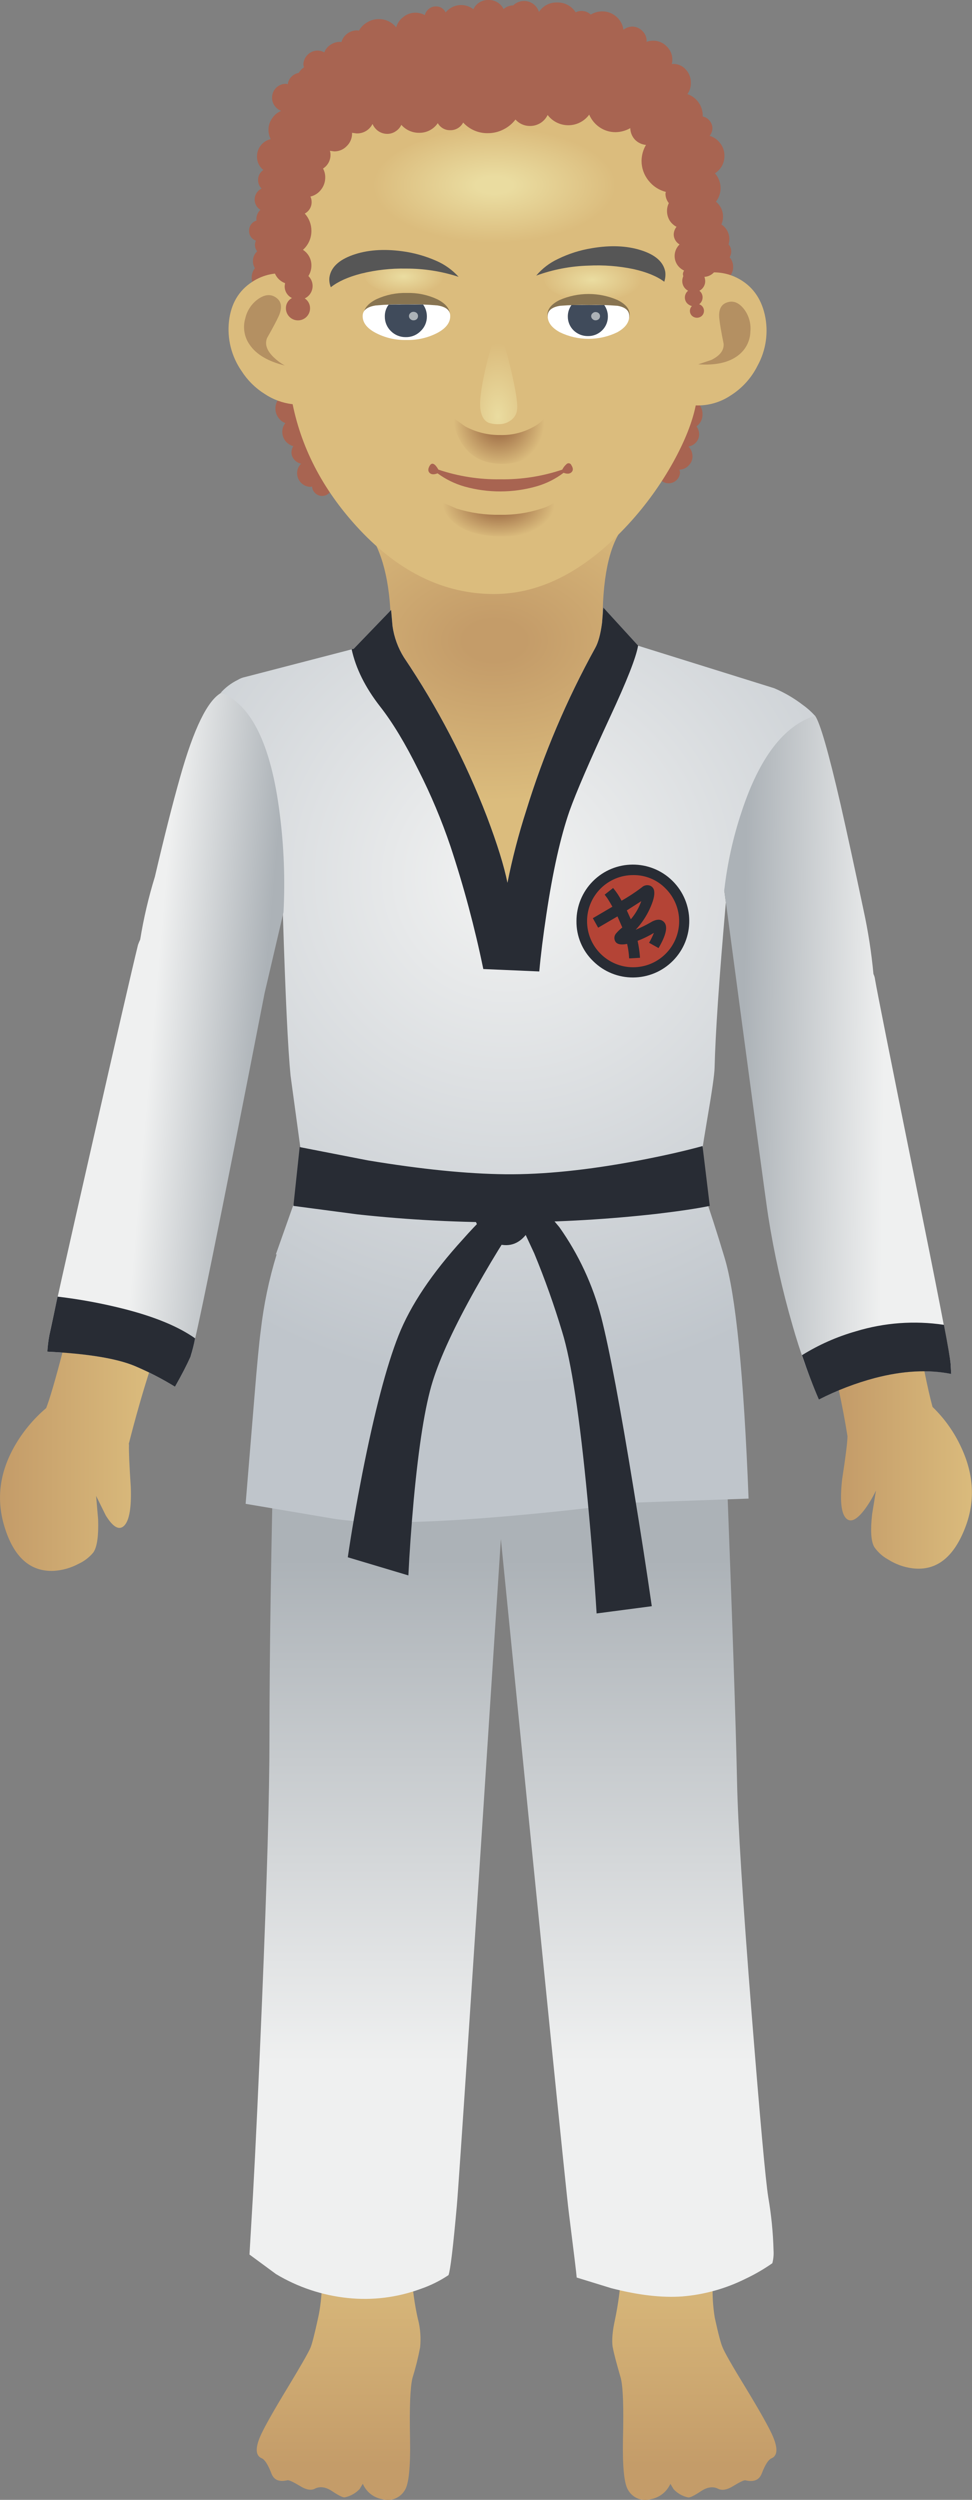 <?xml version="1.0" encoding="iso-8859-1"?>
<!-- Generator: Adobe Illustrator 20.1.0, SVG Export Plug-In . SVG Version: 6.00 Build 0)  -->
<svg version="1.0" id="Layer_1" xmlns="http://www.w3.org/2000/svg" xmlns:xlink="http://www.w3.org/1999/xlink" x="0px" y="0px"
	 viewBox="0 0 366.23 941.15" enable-background="new 0 0 366.23 941.15" xml:space="preserve">
<rect x="0" y="0" width="366.23" height="941.15" fill="#808080" stroke="none"/>
<title>sports2_0022</title>
<linearGradient id="SVGID_1_" gradientUnits="userSpaceOnUse" x1="491.758" y1="761.808" x2="491.758" y2="707.938" gradientTransform="matrix(1.52 0 0 1.52 -552.84 -229.67)">
	<stop  offset="0" style="stop-color:#C49C69"/>
	<stop  offset="1" style="stop-color:#DBBC7D"/>
</linearGradient>
<path fill="url(#SVGID_1_)" d="M157.5,873.31c-2.512-11.169-3.187-22.673-2-34.06h-34.18c0.607,15.273,0.127,26.373-1.44,33.3
	c-1.333,6.12-2.293,9.887-2.88,11.3c-0.807,1.873-3.613,6.78-8.42,14.72c-5.72,9.407-9.247,15.677-10.58,18.81
	c-1.873,4.453-1.67,7.16,0.61,8.12c1.16,0.507,2.373,2.403,3.64,5.69c0.913,2.48,2.937,3.34,6.07,2.58
	c0.553-0.1,2.097,0.607,4.63,2.12c2.327,1.467,4.223,1.82,5.69,1.06c1.92-0.96,4.07-0.657,6.45,0.91c2.58,1.72,4.2,2.503,4.86,2.35
	c2.117-0.457,4.047-1.541,5.54-3.11l1.21-2c1.29,3.048,4.039,5.233,7.3,5.8c3.264,0.961,6.764-0.414,8.5-3.34
	c1.52-2.273,2.187-8.697,2-19.27c-0.253-11.933,0.05-19.6,0.91-23c1.177-3.786,2.138-7.635,2.88-11.53
	c0.351-3.508,0.094-7.05-0.76-10.47 M230.89,883.76c0.307,1.873,1.307,5.717,3,11.53c0.86,3.333,1.137,11,0.83,23
	c-0.2,10.567,0.467,16.99,2,19.27c1.736,2.926,5.236,4.301,8.5,3.34c3.257-0.587,6.013-2.747,7.36-5.77l1.21,2
	c1.454,1.577,3.362,2.664,5.46,3.11c0.667,0.153,2.287-0.63,4.86-2.35c2.38-1.567,4.53-1.87,6.45-0.91
	c1.52,0.76,3.443,0.407,5.77-1.06c2.48-1.52,3.997-2.227,4.55-2.12c3.133,0.76,5.18-0.1,6.14-2.58c1.267-3.287,2.48-5.183,3.64-5.69
	c2.273-0.96,2.477-3.667,0.61-8.12c-1.333-3.187-4.847-9.457-10.54-18.81c-4.853-7.94-7.66-12.847-8.42-14.72
	c-0.667-1.413-1.667-5.18-3-11.3c-0.534-3.287-0.811-6.61-0.83-9.94l-0.15-6.52c0-6,0.1-11.613,0.3-16.84H233
	c0.553,5.613,0.907,11.227,1.06,16.84c-0.381,5.788-1.166,11.542-2.35,17.22c-0.973,4.38-1.257,7.86-0.85,10.44L230.89,883.76z"/>
<linearGradient id="SVGID_2_" gradientUnits="userSpaceOnUse" x1="490.516" y1="537.238" x2="490.516" y2="701.308" gradientTransform="matrix(1.52 0 0 1.52 -552.84 -229.67)">
	<stop  offset="0" style="stop-color:#ACB2B7"/>
	<stop  offset="0.76" style="stop-color:#EFF0F0"/>
</linearGradient>
<path fill="url(#SVGID_2_)" d="M271.45,475.72l-0.23-1.29l-164.92-2.58l-1.82,4.86c0.1,0.553-0.303,20.607-1.21,60.16
	c-1.16,47.54-1.74,86.837-1.74,117.89c0,20.48-0.937,53.403-2.81,98.77c-1.267,30.493-2.403,54.827-3.41,73L94,848.8l10,7.36
	c8.232,4.942,17.449,8.014,27,9c9.294,0.982,18.689-0.185,27.46-3.41c3.724-1.274,7.266-3.025,10.54-5.21
	c0.707-2,1.743-10.647,3.11-25.94c0.807-8.953,6.343-92.677,16.61-251.17c16,160.52,24.523,244.953,25.57,253.3
	c1.92,15.22,2.92,23.463,3,24.73l13,4c10.167,2.627,19.093,3.663,26.78,3.11c8.32-0.68,16.433-2.947,23.9-6.68
	c3.501-1.654,6.856-3.601,10.03-5.82c0.403-1.532,0.558-3.119,0.46-4.7c-0.173-6.766-0.841-13.511-2-20.18
	c-1.013-6.373-3.087-29.233-6.22-68.58c-3.387-42.833-5.233-72.167-5.54-88c-0.453-21.693-1.82-62.203-4.1-121.53
	C271.707,501.64,270.99,477.187,271.45,475.72z"/>
<radialGradient id="SVGID_3_" cx="-205.537" cy="871.337" r="75.68" gradientTransform="matrix(1.52 0 0 -1.01 498.74 1121.23)" gradientUnits="userSpaceOnUse">
	<stop  offset="0.1" style="stop-color:#C49C69"/>
	<stop  offset="0.79" style="stop-color:#DBBC7D"/>
</radialGradient>
<path fill="url(#SVGID_3_)" d="M234.58,198.83c-16.587-6.927-32.693-10.317-48.32-10.17c-15.473,0.1-31.473,3.717-48,10.85
	c5.713,7.687,8.713,19.353,9,35c0.353,16.333-2.647,28.773-9,37.32c3.64,1.567,8.09,5.94,13.35,13.12
	c2.527,3.44,7.307,10.747,14.34,21.92c6,9.607,10.73,16.433,14.19,20.48c5.06,6.067,9.393,9.1,13,9.1c3.487,0,7.077-3,10.77-9
	c2.327-3.847,5.537-10.623,9.63-20.33c4.5-10.62,7.787-17.853,9.86-21.7c3.893-7.08,7.637-11.38,11.23-12.9
	c-4.953-6.627-7.483-18.763-7.59-36.41C226.853,218.183,229.367,205.757,234.58,198.83z"/>
<radialGradient id="SVGID_4_" cx="-205.537" cy="697.012" r="126.25" gradientTransform="matrix(1.52 0 0 -1.52 503.37 1389.62)" gradientUnits="userSpaceOnUse">
	<stop  offset="0.06" style="stop-color:#EFF0F0"/>
	<stop  offset="1" style="stop-color:#BFC5CB"/>
</radialGradient>
<path fill="url(#SVGID_4_)" d="M226.84,234.49c-0.553,4.247-1.413,7.407-2.58,9.48c-10.744,19.46-19.457,39.975-26,61.22
	c-2.874,8.91-5.231,17.978-7.06,27.16c-1.267-6.32-3.847-14.613-7.74-24.88c-8.129-21.089-18.612-41.193-31.25-59.93
	c-2.256-3.596-3.728-7.627-4.32-11.83l-0.53-6.07l-14.11,14.64l-40.91,10.61c-0.995,0.2-1.947,0.576-2.81,1.11
	c-2.487,1.216-4.707,2.916-6.53,5l0.38-0.23c9.813,5.56,16.64,21.163,20.48,46.81c1.822,12.179,2.735,24.476,2.73,36.79
	c0.94,30.42,1.903,50.63,2.89,60.63l5.08,37.25l-10.62,30h0.3c-2.876,9.379-4.885,19.003-6,28.75
	c-0.607,4.553-1.39,12.747-2.35,24.58l-3.34,40.59l32.32,5.46c12.667,2.227,35.147,1.923,67.44-0.91
	c16.133-1.413,30.977-3.057,44.53-4.93l45.21-1.59c-1.82-46.733-4.853-77.027-9.1-90.88c-2.667-8.9-5.573-17.9-8.72-27
	c-0.329-1.729-0.556-3.475-0.68-5.23c0.1-2.227,1.06-8.727,2.88-19.5c1.82-10.567,2.757-17.067,2.81-19.5
	c0.307-12.893,1.723-33.68,4.25-62.36l-0.61-4.55c2.301-9.145,5.241-18.117,8.8-26.85c7.74-19.267,16.21-32.213,25.41-38.84
	c-1.411-1.557-2.987-2.955-4.7-4.17c-3.291-2.514-6.886-4.604-10.7-6.22l-51.28-16l-13.12-14.34L226.84,234.49z"/>
<path fill="#A86451" d="M104.7,108.63c1.099-1.077,1.704-2.561,1.67-4.1c0.015-1.535-0.587-3.012-1.67-4.1
	c-1.077-1.099-2.561-1.704-4.1-1.67c-3.148-0.039-5.731,2.481-5.77,5.629c-0.001,0.047-0.001,0.094,0,0.141
	c-0.034,1.539,0.571,3.023,1.67,4.1c1.088,1.083,2.565,1.685,4.1,1.67C102.139,110.334,103.623,109.729,104.7,108.63 M124.27,180.39
	c-0.578-0.692-1.389-1.151-2.28-1.29l0.15-1c0.012-1.237-0.45-2.432-1.29-3.34c-0.836-0.949-2.001-1.546-3.26-1.67
	c0.729-0.782,1.136-1.811,1.14-2.88c0.049-1.641-0.872-3.157-2.35-3.87c1.814-1.913,2.035-4.836,0.53-7
	c-0.604-0.884-1.447-1.577-2.43-2c0.813-0.984,1.268-2.214,1.29-3.49c0-3.314-2.686-6-6-6c-1.591-0.007-3.12,0.619-4.25,1.74
	c-1.142,1.116-1.772,2.654-1.74,4.25c-0.007,1.197,0.364,2.366,1.06,3.34c0.655,0.957,1.581,1.695,2.66,2.12
	c-0.731,0.93-1.132,2.077-1.14,3.26c-0.009,1.232,0.392,2.431,1.14,3.41c0.758,0.973,1.81,1.675,3,2
	c-0.419,0.689-0.654,1.474-0.68,2.28c-0.012,1.036,0.367,2.04,1.06,2.81c0.675,0.77,1.579,1.303,2.58,1.52
	c-0.978,0.929-1.529,2.221-1.52,3.57c0.011,2.845,2.315,5.149,5.16,5.16l0.46-0.15c0.074,0.956,0.506,1.849,1.21,2.5
	c0.688,0.678,1.614,1.059,2.58,1.06c2.133-0.011,3.859-1.737,3.87-3.87c0.007-0.895-0.317-1.76-0.91-2.43 M262.98,151.74
	c-1.123-1.15-2.673-1.78-4.28-1.74c-1.571-0.02-3.08,0.609-4.17,1.74c-2.328,2.359-2.302,6.157,0.056,8.485
	c0.057,0.056,0.115,0.111,0.174,0.165c-0.726,0.832-1.13,1.896-1.14,3c-0.025,1.255,0.471,2.464,1.37,3.34
	c-1.164,0.19-2.225,0.781-3,1.67c-0.84,0.908-1.302,2.103-1.29,3.34c-0.022,0.654,0.108,1.305,0.38,1.9
	c-0.958,0.169-1.822,0.68-2.43,1.44c-0.653,0.731-1.01,1.68-1,2.66c0.042,2.369,1.996,4.255,4.365,4.214
	c1.091-0.019,2.133-0.453,2.915-1.214c0.822-0.782,1.288-1.866,1.29-3l-0.23-0.91c1.331-0.034,2.591-0.608,3.49-1.59
	c0.942-0.914,1.463-2.178,1.44-3.49c-0.02-1.363-0.565-2.667-1.52-3.64c1.116-0.177,2.136-0.739,2.88-1.59
	c0.758-0.856,1.165-1.967,1.14-3.11c-0.015-1.043-0.366-2.052-1-2.88c1.462-1.049,2.315-2.751,2.28-4.55
	c0.032-1.596-0.598-3.134-1.74-4.25 M274.64,104.39c1.05-1.038,1.625-2.464,1.59-3.94c0.027-1.454-0.549-2.855-1.59-3.87
	c-1.027-1.077-2.452-1.681-3.94-1.67c-3.022,0.089-5.451,2.518-5.54,5.54c0.016,3.053,2.487,5.524,5.54,5.54
	c1.472,0.009,2.887-0.571,3.93-1.61L274.64,104.39z"/>
<path fill="#DBBC7D" d="M186.1,14.49c-21.393,0-39.473,6.98-54.24,20.94c-14.967,14.16-22.45,31.733-22.45,52.72v15.1
	c-4.995-0.983-10.176,0.052-14.41,2.88c-5.06,3.287-7.967,8.217-8.72,14.79c-0.747,6.612,0.93,13.27,4.72,18.74
	c2.228,3.495,5.207,6.45,8.72,8.65c3.156,2.109,6.769,3.435,10.54,3.87c3.54,17.333,11.96,33.087,25.26,47.26
	c15.173,16.133,32.04,24.2,50.6,24.2c17.7,0,34.643-8.827,50.83-26.48c6.487-7.077,12.116-14.894,16.77-23.29
	c4.347-7.887,7.153-14.967,8.42-21.24c4.656,0.172,9.247-1.13,13.12-3.72c4.358-2.738,7.876-6.623,10.17-11.23
	c3.22-5.849,4.191-12.674,2.73-19.19c-1.467-6.42-4.907-11.023-10.32-13.81c-4.643-2.381-10.05-2.792-15-1.14V88.15
	c0-22.2-6.22-39.773-18.66-52.72C230.727,21.47,211.367,14.49,186.1,14.49z"/>
<radialGradient id="SVGID_5_" cx="-205.537" cy="535.708" r="9.69" gradientTransform="matrix(1.52 0 0 -2.84 500.03 1678.16)" gradientUnits="userSpaceOnUse">
	<stop  offset="0" style="stop-color:#EADCA0"/>
	<stop  offset="1" style="stop-color:#DBBC7D"/>
</radialGradient>
<path fill="url(#SVGID_5_)" d="M192.32,138.37c-2-8.393-3.567-12.463-4.7-12.21c-1.267,0.353-2.81,4.477-4.63,12.37
	c-1.82,7.893-2.453,13.227-1.9,16c0.407,2.38,1.407,3.923,3,4.63c1.322,0.43,2.712,0.61,4.1,0.53c1.499-0.012,2.956-0.491,4.17-1.37
	c1.462-0.971,2.387-2.569,2.5-4.32C195.093,151.673,194.247,146.463,192.32,138.37z"/>
<path fill="#B49062" d="M94.08,129.8c2.48,3.64,6.88,6.243,13.2,7.81c-1.52-0.85-2.922-1.895-4.17-3.11
	c-2.58-2.48-3.413-4.883-2.5-7.21c2.127-3.74,3.593-6.497,4.4-8.27c1.333-2.987,1.13-5.213-0.61-6.68c-2-1.667-4.3-1.64-6.9,0.08
	c-2.577,1.74-4.394,4.397-5.08,7.43C91.419,123.246,92.031,126.913,94.08,129.8z"/>
<path fill="#B49062" d="M263.1,137.16c6.527,0.453,11.527-0.66,15-3.34c2.843-2.13,4.55-5.448,4.63-9
	c0.3-3.072-0.596-6.141-2.5-8.57c-2-2.48-4.2-3.24-6.6-2.28c-2.127,0.86-2.987,2.933-2.58,6.22c0.2,1.92,0.73,4.98,1.59,9.18
	c0.2,2.48-1.343,4.527-4.63,6.14L263.1,137.16z"/>
<radialGradient id="SVGID_6_" cx="-205.537" cy="697.012" r="11.23" gradientTransform="matrix(1.52 0 0 -1.52 500.48 1218.32)" gradientUnits="userSpaceOnUse">
	<stop  offset="0" style="stop-color:#8F5938"/>
	<stop  offset="1" style="stop-color:#DBBC7D"/>
</radialGradient>
<path fill="url(#SVGID_6_)" d="M170.7,157.26l0.46,2.73c0.43,2.11,1.2,4.137,2.28,6c3.24,5.767,8.523,8.65,15.85,8.65
	c7.327,0,12.183-2.857,14.57-8.57c0.731-1.923,1.166-3.946,1.29-6v-2.66c-1.099,1.304-2.436,2.386-3.94,3.19
	c-3.855,2.194-8.235,3.297-12.67,3.19c-4.632,0.057-9.201-1.065-13.28-3.26L170.7,157.26z"/>
<radialGradient id="SVGID_7_" cx="-205.537" cy="923.672" r="13.87" gradientTransform="matrix(1.52 0 0 -0.92 500.33 1039.58)" gradientUnits="userSpaceOnUse">
	<stop  offset="0" style="stop-color:#8F5938"/>
	<stop  offset="1" style="stop-color:#DBBC7D"/>
</radialGradient>
<path fill="url(#SVGID_7_)" d="M166.38,189l0.53,2c0.624,1.65,1.55,3.169,2.73,4.48c4.047,4.3,10.597,6.45,19.65,6.45
	c9.053,0,15.053-2.123,18-6.37c1.385-1.846,1.986-4.164,1.67-6.45c-1.481,1.043-3.123,1.837-4.86,2.35
	c-5.064,1.662-10.372,2.457-15.7,2.35c-5.556,0.1-11.093-0.69-16.4-2.34L166.38,189z"/>
<radialGradient id="SVGID_8_" cx="-205.537" cy="1098.543" r="10" gradientTransform="matrix(1.52 0 0 -0.7 464.52 873.06)" gradientUnits="userSpaceOnUse">
	<stop  offset="0.02" style="stop-color:#EADCA0"/>
	<stop  offset="1" style="stop-color:#DBBC7D"/>
</radialGradient>
<path fill="url(#SVGID_8_)" d="M167.74,103.63c0-1.92-1.467-3.587-4.4-5c-6.896-2.732-14.574-2.732-21.47,0
	c-2.987,1.413-4.48,3.08-4.48,5s1.493,3.587,4.48,5c6.896,2.732,14.574,2.732,21.47,0C166.273,107.217,167.74,105.55,167.74,103.63z
	"/>
<radialGradient id="SVGID_9_" cx="-205.537" cy="1097.803" r="12.25" gradientTransform="matrix(1.52 0 0 -0.7 535.53 873.77)" gradientUnits="userSpaceOnUse">
	<stop  offset="0.02" style="stop-color:#EADCA0"/>
	<stop  offset="1" style="stop-color:#DBBC7D"/>
</radialGradient>
<path fill="url(#SVGID_9_)" d="M236.7,98.62c-4.143-1.767-8.618-2.62-13.12-2.5c-4.503-0.13-8.98,0.723-13.12,2.5
	c-3.64,1.72-5.46,3.767-5.46,6.14s1.82,4.42,5.46,6.14c4.14,1.777,8.617,2.63,13.12,2.5c4.502,0.12,8.977-0.733,13.12-2.5
	c3.64-1.72,5.46-3.767,5.46-6.14C242.16,102.387,240.34,100.34,236.7,98.62z"/>
<radialGradient id="SVGID_10_" cx="-205.537" cy="1084.097" r="30.12" gradientTransform="matrix(1.52 0 0 -0.72 498.66 850.24)" gradientUnits="userSpaceOnUse">
	<stop  offset="0.15" style="stop-color:#EADCA0"/>
	<stop  offset="1" style="stop-color:#DBBC7D"/>
</radialGradient>
<path fill="url(#SVGID_10_)" d="M154.39,54.85C145.463,59.043,141,64.127,141,70.1c0,5.973,4.477,11.057,13.43,15.25
	c8.9,4.247,19.673,6.37,32.32,6.37s23.397-2.127,32.25-6.38c8.967-4.227,13.45-9.307,13.45-15.24S227.967,59.083,219,54.85
	c-8.9-4.247-19.673-6.37-32.32-6.37S163.27,50.603,154.39,54.85z"/>
<path fill="#565656" d="M153,101.12c6.724-0.03,13.409,1.02,19.8,3.11c-2.364-2.611-5.263-4.682-8.5-6.07
	c-4.058-1.782-8.347-2.983-12.74-3.57c-7.113-0.953-13.327-0.483-18.64,1.41c-5.313,1.893-8.247,4.7-8.8,8.42
	c-0.139,1.265,0.043,2.544,0.53,3.72c2.733-2.173,6.577-3.893,11.53-5.16C141.682,101.63,147.336,101.004,153,101.12z"/>
<path fill="#565656" d="M250.66,102.34c-0.667-3.693-3.7-6.4-9.1-8.12s-11.62-1.973-18.66-0.76c-4.369,0.712-8.611,2.06-12.59,4
	c-3.185,1.468-6.009,3.619-8.27,6.3c6.329-2.304,12.987-3.574,19.72-3.76c5.645-0.286,11.304,0.148,16.84,1.29
	c5.007,1.113,8.9,2.707,11.68,4.78C250.68,104.87,250.81,103.596,250.66,102.34z"/>
<path fill="#887451" d="M169.49,118.42c0-2.227-1.593-4.15-4.78-5.77c-3.582-1.662-7.503-2.467-11.45-2.35
	c-3.946-0.106-7.864,0.698-11.45,2.35c-3.187,1.62-4.78,3.543-4.78,5.77c0,2.227,1.593,4.15,4.78,5.77
	c3.586,1.652,7.504,2.456,11.45,2.35c3.947,0.117,7.868-0.688,11.45-2.35C167.897,122.57,169.49,120.647,169.49,118.42z"/>
<path fill="#FFFFFF" d="M169.64,119c0-2.173-1.593-3.507-4.78-4c-3.832-0.355-7.683-0.482-11.53-0.38
	c-3.924-0.101-7.851,0.026-11.76,0.38c-3.287,0.507-4.93,1.84-4.93,4c0,2.48,1.62,4.58,4.86,6.3c3.572,1.878,7.566,2.807,11.6,2.7
	c4.056,0.115,8.074-0.8,11.68-2.66C168.02,123.607,169.64,121.493,169.64,119z"/>
<path fill="#404B5B" d="M159.4,114.63h-6.14c-3.847,0-6.123,0.027-6.83,0.08c-0.96,1.263-1.467,2.813-1.44,4.4
	c-0.038,2.082,0.788,4.087,2.28,5.54c1.486,1.485,3.509,2.308,5.61,2.28c2.104,0.046,4.135-0.779,5.61-2.28
	c1.531-1.432,2.384-3.444,2.35-5.54C160.845,117.502,160.341,115.934,159.4,114.63z"/>
<path fill="#ACB2B7" d="M157.5,119c0.012-0.427-0.155-0.84-0.46-1.14c-0.333-0.297-0.764-0.461-1.21-0.46
	c-0.449-0.019-0.887,0.147-1.21,0.46c-0.63,0.521-0.717,1.454-0.196,2.084c0.059,0.071,0.125,0.137,0.196,0.196
	c0.323,0.313,0.761,0.479,1.21,0.46c0.446,0.001,0.877-0.163,1.21-0.46C157.345,119.84,157.512,119.427,157.5,119z"/>
<path fill="#887451" d="M237.23,118.42c0-2.127-1.517-3.947-4.55-5.46c-6.967-3.034-14.883-3.034-21.85,0
	c-3.033,1.52-4.55,3.34-4.55,5.46s1.517,3.94,4.55,5.46c6.967,3.034,14.883,3.034,21.85,0
	C235.713,122.413,237.23,120.593,237.23,118.42z"/>
<path fill="#FFFFFF" d="M237.08,119c0-2.073-1.467-3.363-4.4-3.87c-3.582-0.286-7.177-0.386-10.77-0.3
	c-3.643-0.084-7.287,0.016-10.92,0.3c-3.087,0.507-4.63,1.797-4.63,3.87c0,2.38,1.517,4.403,4.55,6.07
	c6.848,3.338,14.852,3.338,21.7,0C235.59,123.417,237.08,121.393,237.08,119z"/>
<path fill="#404B5B" d="M227.67,114.85h-12.36c-0.888,1.239-1.367,2.725-1.37,4.25c-0.031,1.998,0.765,3.919,2.2,5.31
	c1.448,1.388,3.385,2.149,5.39,2.12c1.983,0.037,3.897-0.728,5.31-2.12c1.435-1.391,2.231-3.312,2.2-5.31
	C229.037,117.575,228.558,116.089,227.67,114.85z"/>
<path fill="#ACB2B7" d="M226.08,119c-0.001-0.402-0.167-0.785-0.46-1.06c-0.333-0.297-0.764-0.461-1.21-0.46
	c-0.427-0.012-0.84,0.155-1.14,0.46c-0.329,0.254-0.525,0.644-0.53,1.06c-0.007,0.441,0.188,0.861,0.53,1.14
	c0.3,0.305,0.713,0.472,1.14,0.46c0.446,0.001,0.877-0.163,1.21-0.46C225.925,119.84,226.092,119.427,226.08,119z"/>
<path fill="#A86451" d="M164.86,178.2c3.084,2.271,6.553,3.965,10.24,5c8.837,2.45,18.178,2.422,27-0.08
	c3.706-1.053,7.183-2.789,10.25-5.12c1.333,0.507,2.333,0.43,3-0.23c0.667-0.66,0.64-1.547-0.08-2.66
	c-0.23-0.574-0.882-0.853-1.456-0.623c-0.172,0.069-0.325,0.18-0.444,0.323c-0.632,0.561-1.148,1.241-1.52,2
	c-7.527,2.531-15.43,3.762-23.37,3.64c-7.914,0.118-15.79-1.113-23.29-3.64c-1.333-2.327-2.42-2.833-3.26-1.52
	c-0.707,1.16-0.733,2.07-0.08,2.73C162.503,178.68,163.507,178.74,164.86,178.2z"/>
<linearGradient id="SVGID_11_" gradientUnits="userSpaceOnUse" x1="547.903" y1="412.796" x2="594.003" y2="413.426" gradientTransform="matrix(1.52 0 0 1.52 -552.84 -229.67)">
	<stop  offset="0" style="stop-color:#ACB2B7"/>
	<stop  offset="0.76" style="stop-color:#EFF0F0"/>
</linearGradient>
<path fill="url(#SVGID_11_)" d="M316.73,302.91c-4.553-19.727-7.763-30.877-9.63-33.45c-11.733,3.693-20.963,15.757-27.69,36.19
	c-3.197,9.582-5.383,19.473-6.52,29.51c10.42,78.087,15.933,118.95,16.54,122.59c2.201,14.015,5.291,27.877,9.25,41.5
	c2.689,9.406,5.983,18.628,9.86,27.61c6.748-3.452,13.845-6.174,21.17-8.12c10.52-2.733,20.08-3.24,28.68-1.52l-0.23-3.87
	c-0.507-4.5-5.083-28.043-13.73-70.63c-9.053-44.807-13.96-69.437-14.72-73.89c-0.075-0.737-0.281-1.456-0.61-2.12
	c-0.756-8.068-1.998-16.082-3.72-24C321.993,326.643,319.11,313.377,316.73,302.91z"/>
<linearGradient id="SVGID_12_" gradientUnits="userSpaceOnUse" x1="572.803" y1="515.184" x2="605.833" y2="515.184" gradientTransform="matrix(1.52 0 0 1.52 -552.84 -229.67)">
	<stop  offset="0" style="stop-color:#C49C69"/>
	<stop  offset="1" style="stop-color:#DBBC7D"/>
</linearGradient>
<path fill="url(#SVGID_12_)" d="M348.29,516.23c-9.913,0-20.66,2.377-32.24,7.13c1.267,5.867,2.353,11.633,3.26,17.3V541
	c-0.053,2.273-0.72,7.557-2,15.85c-0.86,7.687-0.43,12.543,1.29,14.57c1.72,2.027,4.147,0.94,7.28-3.26
	c1.608-2.197,3.004-4.54,4.17-7l-1.44,8.8c-0.707,6.273-0.43,10.447,0.83,12.52c1.342,1.919,3.108,3.503,5.16,4.63
	c2.8,1.788,5.963,2.929,9.26,3.34c8.8,1.06,15.373-3.973,19.72-15.1c3.893-9.913,3.437-20.027-1.37-30.34
	c-2.623-5.742-6.304-10.939-10.85-15.32C350.453,526.383,349.43,521.897,348.29,516.23z"/>
<linearGradient id="SVGID_13_" gradientUnits="userSpaceOnUse" x1="428.283" y1="409.949" x2="392.913" y2="406.919" gradientTransform="matrix(1.52 0 0 1.52 -552.84 -229.67)">
	<stop  offset="0" style="stop-color:#ACB2B7"/>
	<stop  offset="0.76" style="stop-color:#EFF0F0"/>
</linearGradient>
<path fill="url(#SVGID_13_)" d="M83.39,260.81c-5.207,2.88-10.39,13.5-15.55,31.86c-2.78,9.813-5.94,22.28-9.48,37.4
	c-2.39,7.753-4.241,15.662-5.54,23.67c-0.313,0.651-0.591,1.318-0.83,2c-2.327,9.507-8.093,34.54-17.3,75.1
	c-9.66,42.413-15.023,66.377-16.09,71.89c-0.376,2.03-0.63,4.08-0.76,6.14c15.12,0.76,26.093,2.557,32.92,5.39
	c5.246,2.219,10.317,4.83,15.17,7.81c2.527-4.453,4.473-8.22,5.84-11.3c1.467-3.333,10.773-48.95,27.92-136.85l7.13-30.5
	c0.64-12.408,0.158-24.849-1.44-37.17C102.147,280.557,94.817,265.41,83.39,260.81z"/>
<linearGradient id="SVGID_14_" gradientUnits="userSpaceOnUse" x1="364.453" y1="513.14" x2="401.463" y2="513.14" gradientTransform="matrix(1.52 0 0 1.52 -552.84 -229.67)">
	<stop  offset="0" style="stop-color:#C49C69"/>
	<stop  offset="1" style="stop-color:#DBBC7D"/>
</linearGradient>
<path fill="url(#SVGID_14_)" d="M50.77,514.26c-5.767-2.427-14.843-4.12-27.23-5.08c-2.733,10.467-4.78,17.447-6.14,20.94
	c-4.82,4.087-8.883,8.992-12,14.49c-5.6,9.907-6.837,19.97-3.71,30.19c3.487,11.427,9.657,16.963,18.51,16.61
	c3.292-0.196,6.503-1.103,9.41-2.66c2.139-0.988,4.032-2.439,5.54-4.25c1.413-2,2.02-6.147,1.82-12.44l-0.76-8.88l3.64,7.36
	c2.78,4.5,5.113,5.763,7,3.79s2.697-6.777,2.43-14.41c-0.553-8.393-0.78-13.727-0.68-16l-0.08-0.3
	c2.48-9.76,5.033-18.737,7.66-26.93L50.77,514.26z"/>
<path fill="#282C34" d="M267.43,454l-2.73-22.53c-6.573,1.82-14.613,3.64-24.12,5.46c-19.013,3.593-35.753,5.313-50.22,5.16
	c-14.467-0.153-31.737-1.897-51.81-5.23l-25.64-5L110.55,454l24.12,3.19c19.397,2.111,38.899,3.113,58.41,3
	c18.15-0.101,36.283-1.166,54.32-3.19C255.993,455.98,262.67,454.98,267.43,454z"/>
<path fill="#282C34" d="M200,462.07c1.288-2.396,2.186-4.981,2.66-7.66L177.08,452l2.12,7.81c2.327,5.333,5.69,8.293,10.09,8.88
	C193.69,469.277,197.26,467.07,200,462.07z"/>
<path fill="#282C34" d="M174.5,466.47c-11.733,12.847-19.85,24.96-24.35,36.34c-4.5,11.38-9.05,28.713-13.65,52
	c-2.273,11.633-4.093,22.127-5.46,31.48l22.83,6.83c0.407-8.493,1.073-17.927,2-28.3c1.92-20.667,4.297-35.56,7.13-44.68
	s8.243-20.787,16.23-35c4-7.08,7.693-13.277,11.08-18.59l0.3-16C184.885,455.485,179.502,460.804,174.5,466.47z"/>
<path fill="#282C34" d="M196.8,462.22l4.48,9.63c4.009,9.68,7.526,19.556,10.54,29.59c3.44,11.073,6.627,32.073,9.56,63
	c1.467,15.427,2.603,29.76,3.41,43l20.79-2.73c-1.92-13.333-4.17-27.847-6.75-43.54c-5.107-31.407-9.203-53.153-12.29-65.24
	c-3.171-12.163-8.517-23.651-15.78-33.91l-10.17-12.14L196.8,462.22z"/>
<path fill="#A86451" d="M189.74,3.41c-1.065-2.153-3.289-3.486-5.69-3.41c-2.428-0.096-4.675,1.282-5.69,3.49
	c-1.316-1.044-2.95-1.605-4.63-1.59c-2.268,0-4.412,1.03-5.83,2.8c-0.65-1.455-2.128-2.361-3.72-2.28
	c-0.94-0.009-1.854,0.313-2.58,0.91c-0.752,0.595-1.286,1.421-1.52,2.35c-1.102-0.579-2.325-0.891-3.57-0.91
	c-1.641,0.007-3.231,0.571-4.51,1.6c-1.332,0.964-2.295,2.354-2.73,3.94c-1.591-2.013-4.034-3.165-6.6-3.11
	c-1.525-0.012-3.023,0.407-4.32,1.21c-1.296,0.74-2.37,1.814-3.11,3.11l-0.68-0.08c-2.738-0.031-5.16,1.769-5.92,4.4l-0.53-0.08
	c-1.302-0.003-2.573,0.395-3.64,1.14c-1.036,0.674-1.834,1.657-2.28,2.81c-0.77-0.417-1.625-0.65-2.5-0.68
	c-2.965,0.027-5.363,2.424-5.39,5.39l0.23,0.91c-0.799,0.569-1.478,1.289-2,2.12c-1.036,0.189-1.989,0.692-2.73,1.44
	c-0.759,0.756-1.242,1.746-1.37,2.81l-0.61-0.15c-2.866-0.067-5.243,2.202-5.31,5.067c-0.002,0.081-0.002,0.162,0,0.243
	c0,1.082,0.351,2.135,1,3c0.605,0.859,1.45,1.521,2.43,1.9c-1.406,0.551-2.601,1.535-3.41,2.81c-0.909,1.255-1.39,2.77-1.37,4.32
	c-0.002,1.212,0.283,2.408,0.83,3.49c-3.032,0.701-5.175,3.408-5.16,6.52c-0.051,1.986,0.843,3.879,2.41,5.1
	c-1.261,0.814-2.017,2.219-2,3.72c-0.032,1.229,0.446,2.416,1.32,3.28c-2.278,1.073-3.255,3.791-2.181,6.069
	c0.375,0.796,0.973,1.467,1.721,1.931c-0.978,0.929-1.529,2.221-1.52,3.57l0.08,0.46c-1.677,0.495-2.824,2.041-2.81,3.79
	c-0.081,1.697,0.971,3.243,2.58,3.79c-0.629,1.311-0.45,2.866,0.46,4c-1.01,0.942-1.585,2.259-1.59,3.64
	c-0.034,1.338,0.487,2.63,1.44,3.57c0.917,0.995,2.217,1.548,3.57,1.52c1.104-0.01,2.168-0.414,3-1.14
	c0.582,2.039,2.107,3.676,4.1,4.4l-0.15,1.06c-0.071,1.924,1.005,3.706,2.74,4.54c-1.43,0.756-2.312,2.253-2.28,3.87
	c0.002,2.513,2.04,4.549,4.553,4.547c2.511-0.002,4.546-2.036,4.547-4.547c0.017-1.501-0.739-2.906-2-3.72
	c2.586-1.224,3.69-4.312,2.466-6.898c-0.27-0.57-0.641-1.086-1.096-1.522c0.729-1.16,1.124-2.5,1.14-3.87
	c0.061-2.421-1.149-4.697-3.19-6c2.061-1.825,3.225-4.457,3.19-7.21c-0.002-2.386-0.893-4.686-2.5-6.45
	c1.629-0.854,2.63-2.561,2.58-4.4c0.002-0.693-0.155-1.377-0.46-2c1.594-0.366,3.009-1.279,4-2.58c1.044-1.316,1.605-2.95,1.59-4.63
	c0.014-1.166-0.272-2.316-0.83-3.34c1.794-1.125,2.862-3.113,2.81-5.23c0.002-0.489-0.076-0.976-0.23-1.44l1.66,0.22
	c1.776,0.012,3.477-0.712,4.7-2c1.299-1.248,2.023-2.979,2-4.78V50l1.67,0.23c2.509,0.104,4.85-1.258,6-3.49h0.08
	c0.466,1.078,1.229,2,2.2,2.66c0.99,0.657,2.152,1.005,3.34,1c1.141,0.004,2.256-0.345,3.19-1c0.909-0.584,1.631-1.417,2.08-2.4
	c1.684,1.924,4.123,3.019,6.68,3c2.818,0.063,5.476-1.308,7.06-3.64c0.936,1.672,2.715,2.694,4.63,2.66
	c2.06,0.066,3.975-1.054,4.93-2.88c2.391,2.612,5.79,4.069,9.33,4c2.061,0.004,4.092-0.49,5.92-1.44
	c1.748-0.88,3.273-2.145,4.46-3.7c1.384,1.561,3.374,2.447,5.46,2.43c1.415,0.008,2.802-0.387,4-1.14
	c1.148-0.734,2.068-1.773,2.66-3c3.263,4.298,9.392,5.137,13.689,1.874c0.75-0.569,1.414-1.244,1.971-2.004
	c0.828,1.938,2.196,3.597,3.94,4.78c1.77,1.199,3.862,1.834,6,1.82c1.945-0.033,3.85-0.556,5.54-1.52
	c0.026,1.606,0.646,3.145,1.74,4.32c1.104,1.147,2.585,1.857,4.17,2c-1.072,1.82-1.647,3.888-1.67,6
	c-0.004,2.71,0.928,5.339,2.64,7.44c1.641,2.102,3.935,3.597,6.52,4.25l-0.15,0.61c-0.003,1.313,0.445,2.588,1.27,3.61
	c-0.463,0.931-0.696,1.96-0.68,3c0.001,1.259,0.347,2.494,1,3.57c0.64,0.995,1.53,1.805,2.58,2.35c-0.656,0.82-1.028,1.83-1.06,2.88
	c0.02,1.535,0.839,2.949,2.16,3.73v0.08c-2.058,2.005-2.406,5.188-0.83,7.59c0.647,0.952,1.538,1.712,2.58,2.2
	c-0.274,0.407-0.433,0.88-0.46,1.37l0.15,0.76c-0.24,0.549-0.369,1.141-0.38,1.74c-0.038,1.558,0.816,3.002,2.2,3.72
	c-1.403,1.128-1.626,3.18-0.498,4.583c0.013,0.016,0.025,0.031,0.038,0.047c0.508,0.558,1.168,0.955,1.9,1.14
	c-1.005,0.994-1.014,2.615-0.02,3.62c0.007,0.007,0.013,0.013,0.02,0.02c1.062,1.01,2.728,1.01,3.79,0
	c1.013-1.025,1.003-2.678-0.022-3.691c-0.292-0.288-0.647-0.504-1.038-0.629c0.811-0.61,1.289-1.565,1.29-2.58
	c0.015-0.978-0.434-1.905-1.21-2.5c1.384-0.718,2.238-2.162,2.2-3.72c-0.038-0.517-0.139-1.027-0.3-1.52
	c1.361-0.074,2.641-0.673,3.57-1.67c0.948-0.978,1.49-2.278,1.52-3.64l0.61,0.15c2.43,0,4.4-1.97,4.4-4.4
	c0.01-0.98-0.347-1.929-1-2.66c0.167-0.594,0.268-1.204,0.3-1.82c0.053-2.288-1.082-4.441-3-5.69c0.395-0.909,0.602-1.889,0.61-2.88
	c0.032-2.204-0.948-4.301-2.66-5.69c1.123-1.456,1.734-3.241,1.74-5.08c0.002-2.066-0.752-4.062-2.12-5.61
	c2.27-1.417,3.627-3.924,3.57-6.6c0.023-1.702-0.539-3.361-1.59-4.7c-0.988-1.351-2.394-2.339-4-2.81
	c0.677-0.78,1.053-1.777,1.06-2.81c0.002-1.056-0.374-2.077-1.06-2.88c-0.655-0.807-1.565-1.367-2.58-1.59v-0.3
	c0.018-3.664-2.304-6.932-5.77-8.12c0.88-1.239,1.333-2.731,1.29-4.25c0.043-1.851-0.639-3.645-1.9-5
	c-1.185-1.355-2.9-2.129-4.7-2.12l-0.61,0.08c0.154-0.516,0.231-1.052,0.23-1.59c0.043-1.917-0.727-3.763-2.12-5.08
	c-1.351-1.42-3.241-2.201-5.2-2.15c-0.832-0.004-1.657,0.152-2.43,0.46l0.08-0.23c0.027-1.454-0.549-2.855-1.59-3.87
	c-1.02-1.075-2.438-1.683-3.92-1.68c-1.185,0.061-2.322,0.483-3.26,1.21c-0.227-1.922-1.178-3.685-2.66-4.93
	c-1.459-1.305-3.353-2.018-5.31-2c-1.523,0.002-3.017,0.42-4.32,1.21c-0.945-0.887-2.194-1.377-3.49-1.37
	c-0.766-0.011-1.523,0.172-2.2,0.53c-1.512-2.39-4.173-3.804-7-3.72c-2.747-0.098-5.343,1.258-6.83,3.57
	c-0.376-1.197-1.117-2.246-2.12-3c-2.32-1.7-5.529-1.476-7.59,0.53h-0.15C191.93,2.082,190.706,2.569,189.74,3.41z"/>
<path fill="#282C34" d="M229.8,270.06c6.373-13.653,9.913-22.653,10.62-27l-13.12-14.34l-0.46,5.77
	c-0.553,4.247-1.413,7.407-2.58,9.48c-10.744,19.46-19.457,39.975-26,61.22c-2.874,8.91-5.231,17.978-7.06,27.16
	c-1.267-6.32-3.847-14.613-7.74-24.88c-8.129-21.089-18.612-41.193-31.25-59.93c-2.256-3.596-3.728-7.627-4.32-11.83l-0.53-6.07
	l-14.11,14.64l-0.76,0.15c1.567,7.233,5.157,14.44,10.77,21.62c4.7,6,9.503,13.967,14.41,23.9c4.699,9.26,8.73,18.844,12.06,28.68
	c5.018,15.146,9.148,30.573,12.37,46.2l21.09,0.91c0.553-6.173,1.44-13.303,2.66-21.39c2.427-16.233,5.333-29.233,8.72-39
	C217.037,298.417,222.113,286.653,229.8,270.06z"/>
<path fill="#282C34" d="M21.71,488.16l-3.11,14.57c-0.376,2.03-0.63,4.08-0.76,6.14c15.12,0.76,26.093,2.557,32.92,5.39
	c5.246,2.219,10.317,4.83,15.17,7.81c2.527-4.453,4.473-8.22,5.84-11.3c0.702-2.267,1.283-4.571,1.74-6.9
	c-6.22-4.4-15.047-8.067-26.48-11C38.703,490.744,30.245,489.17,21.71,488.16z"/>
<path fill="#282C34" d="M355.65,498.78c-11.093-1.66-22.417-0.83-33.15,2.43c-7.162,2.04-14.005,5.07-20.33,9
	c2.173,6.373,4.297,11.937,6.37,16.69c6.748-3.452,13.845-6.174,21.17-8.12c10.52-2.733,20.08-3.24,28.68-1.52l-0.23-3.87
	C357.953,511.29,357.117,506.42,355.65,498.78z"/>
<path fill="#282C34" d="M223.5,361.86c8.34,8.257,21.795,8.189,30.052-0.152c8.257-8.34,8.189-21.795-0.152-30.052
	c-8.34-8.257-21.795-8.189-30.052,0.152c-3.939,3.979-6.149,9.352-6.148,14.952C217.124,352.447,219.404,357.913,223.5,361.86z"/>
<path fill="#B44436" d="M238.6,329.46c-9.582-0.031-17.375,7.711-17.407,17.293c-0.031,9.582,7.711,17.375,17.293,17.407
	c9.582,0.031,17.375-7.711,17.407-17.293c0.015-4.622-1.815-9.059-5.083-12.327C247.616,331.234,243.197,329.395,238.6,329.46z"/>
<path fill="#282C34" d="M234.27,339.25c-0.894-1.763-1.988-3.417-3.26-4.93l-3.19,2.5l0.91,1.21c0.707,1.06,1.373,2.173,2,3.34
	l-7.36,4.32l2,3.57l7.28-4.25l1.82,4.17c-0.893,0.693-1.708,1.481-2.43,2.35c-0.681,0.867-0.741,2.069-0.15,3
	c0.667,1.013,2.133,1.29,4.4,0.83c0.411,1.795,0.665,3.621,0.76,5.46l4.1-0.23c-0.147-2.143-0.451-4.272-0.91-6.37
	c2.126-0.829,4.179-1.833,6.14-3c-0.515,1.283-1.124,2.526-1.82,3.72l3.57,2c2.933-5.007,3.6-8.293,2-9.86
	c-1.213-1.213-2.983-1.087-5.31,0.38c-1.717,0.965-3.49,1.827-5.31,2.58c2.189-2.322,3.983-4.987,5.31-7.89
	c1.333-2.88,1.89-5.08,1.67-6.6c-0.074-0.955-0.694-1.782-1.59-2.12c-1.081-0.387-2.289-0.123-3.11,0.68
	c-2.422,1.825-4.957,3.495-7.59,5 M237.61,345.94l-1.44-3.19l5.46-3.49c-0.884,2.496-2.22,4.807-3.94,6.82L237.61,345.94z"/>
</svg>
